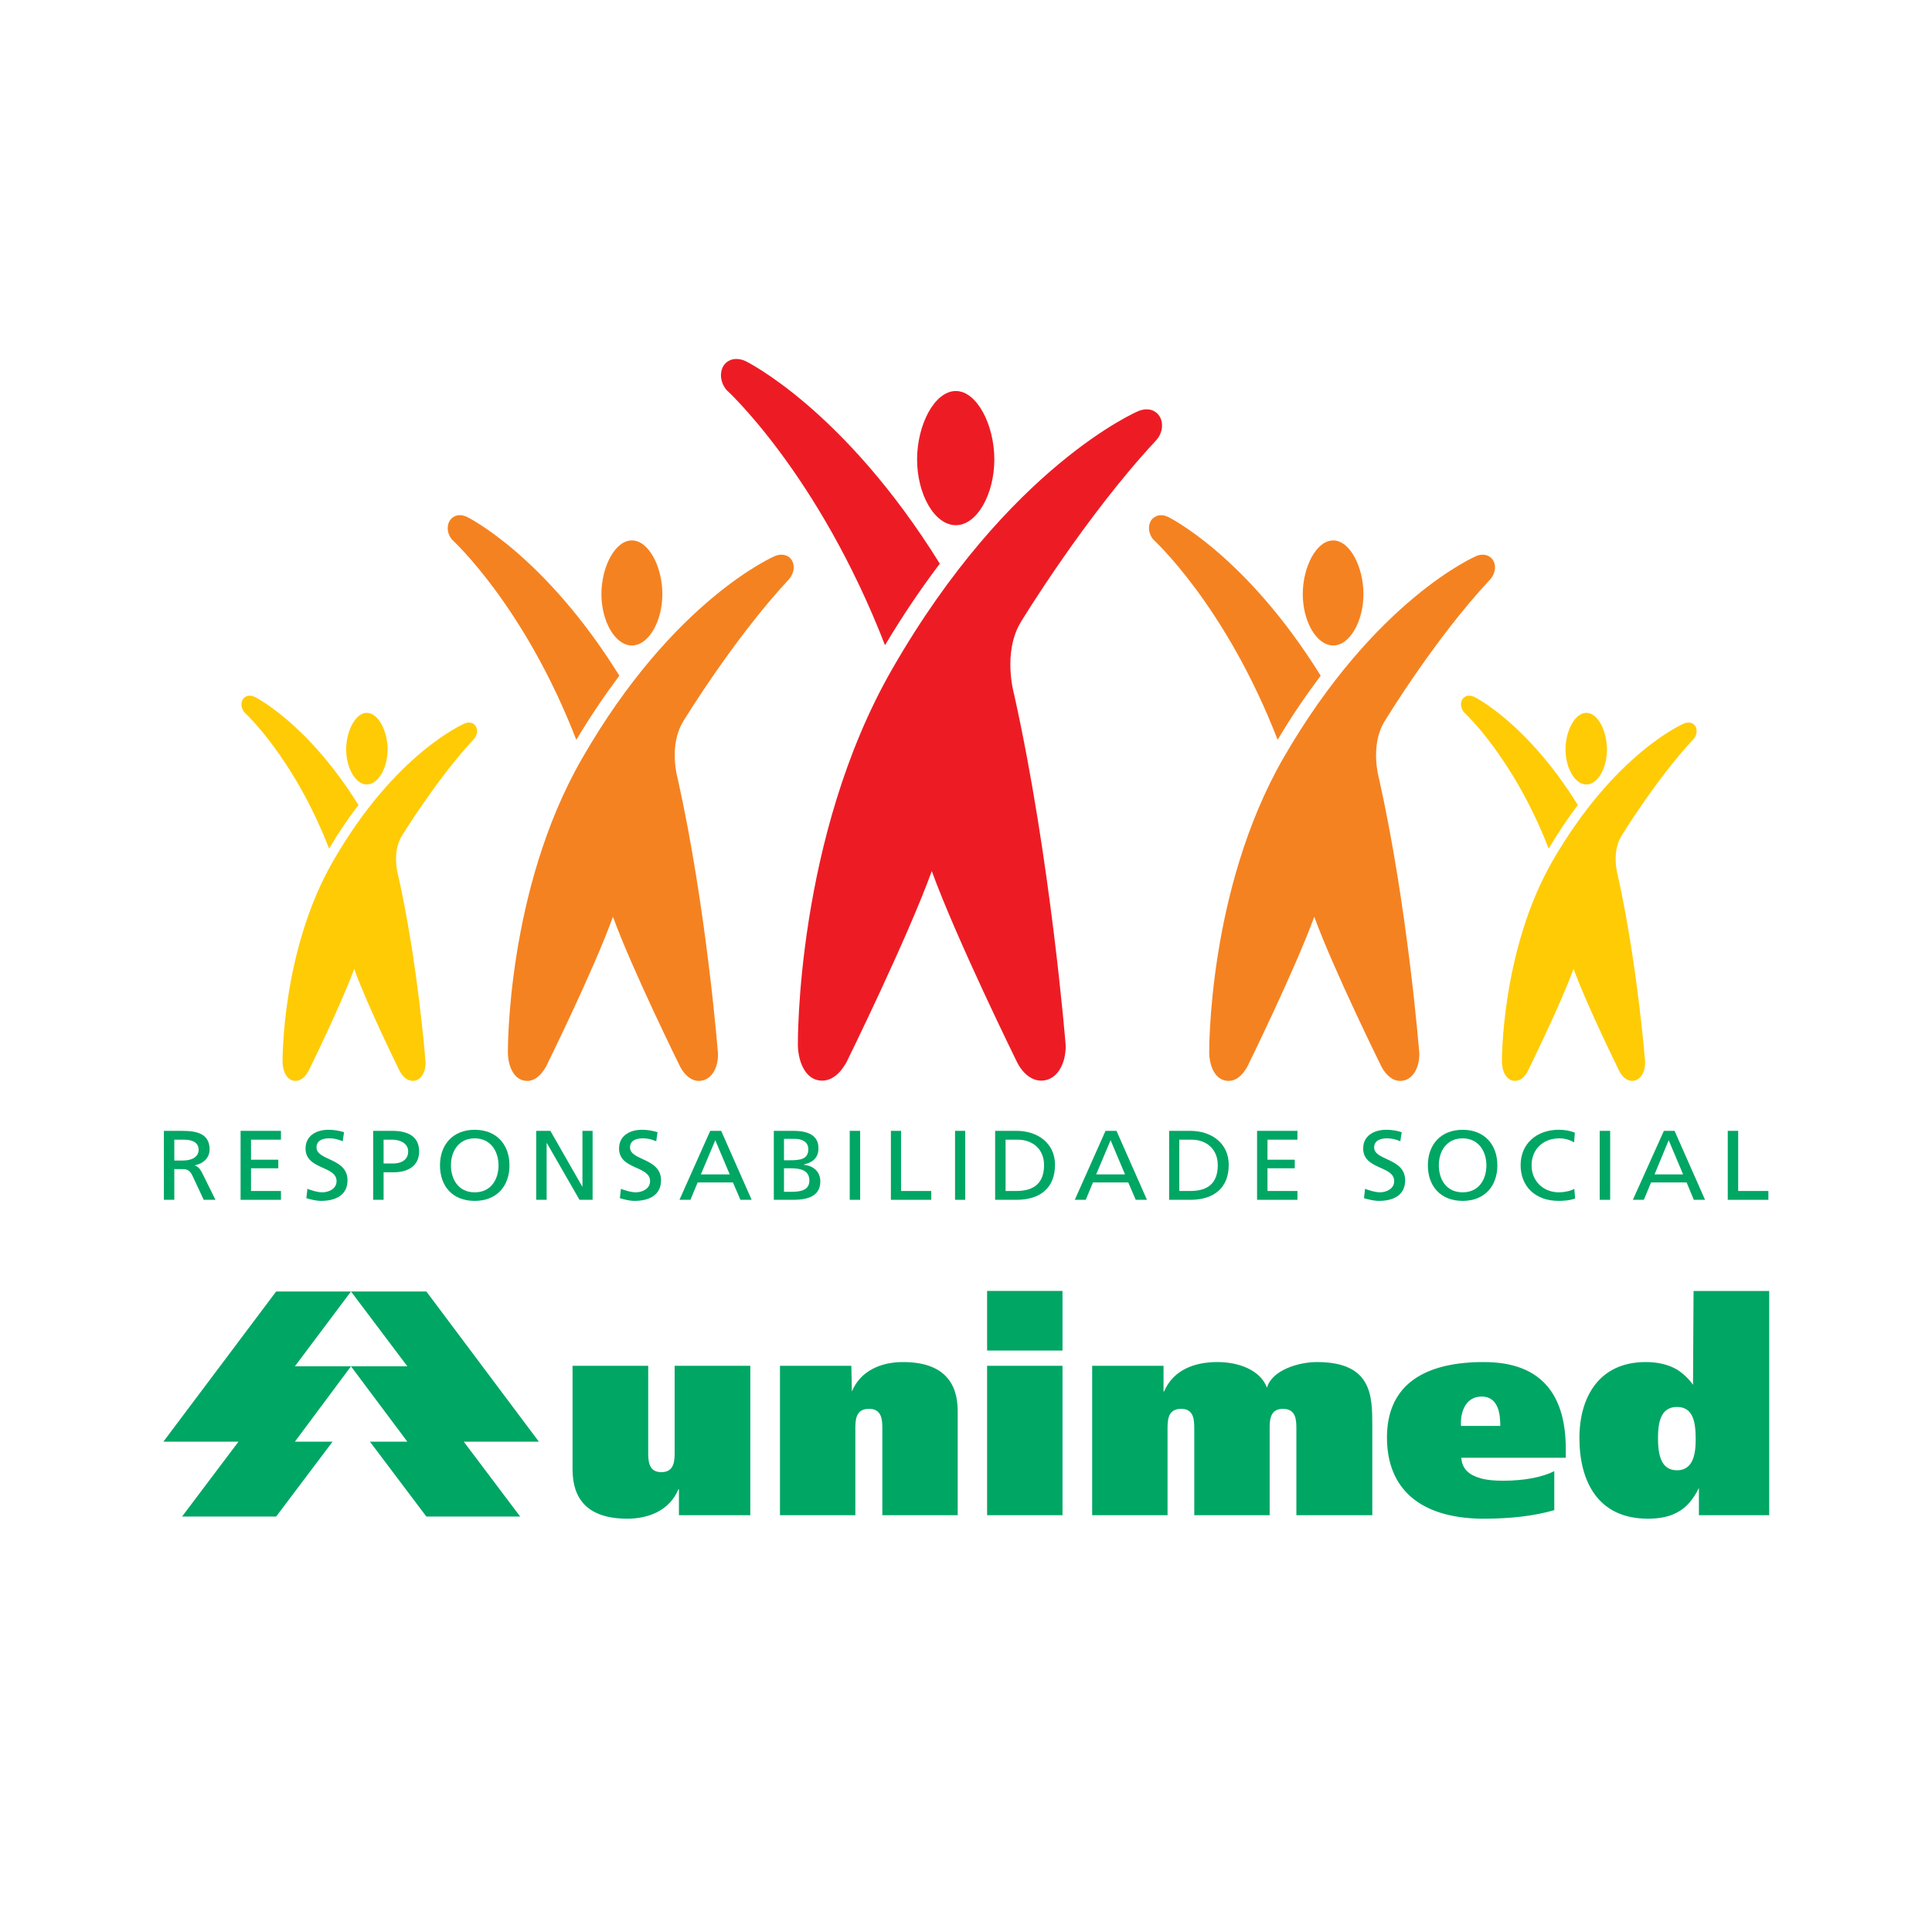 <?xml version="1.0" encoding="utf-8"?>
<!-- Generator: Adobe Illustrator 13.0.0, SVG Export Plug-In . SVG Version: 6.00 Build 14948)  -->
<!DOCTYPE svg PUBLIC "-//W3C//DTD SVG 1.0//EN" "http://www.w3.org/TR/2001/REC-SVG-20010904/DTD/svg10.dtd">
<svg version="1.0" id="Layer_1" xmlns="http://www.w3.org/2000/svg" xmlns:xlink="http://www.w3.org/1999/xlink" x="0px" y="0px"
	 width="192.756px" height="192.756px" viewBox="0 0 192.756 192.756" enable-background="new 0 0 192.756 192.756"
	 xml:space="preserve">
<g>
	<polygon fill-rule="evenodd" clip-rule="evenodd" fill="#FFFFFF" points="0,0 192.756,0 192.756,192.756 0,192.756 0,0 	"/>
	<path fill-rule="evenodd" clip-rule="evenodd" fill="#ED1C24" d="M99.205,45.838c0,3.467-1.733,6.56-3.84,6.56
		c-2.134,0-3.867-3.093-3.867-6.56c0-3.44,1.733-6.826,3.867-6.826C97.472,39.012,99.205,42.398,99.205,45.838L99.205,45.838z"/>
	<path fill-rule="evenodd" clip-rule="evenodd" fill="#ED1C24" d="M74.378,36.025c-0.587-0.267-1.227-0.293-1.707,0
		c-0.853,0.48-1.04,1.867-0.187,2.88c0,0,9.173,8.347,15.813,25.467c1.813-3.04,3.653-5.733,5.467-8.133
		C84.165,40.771,74.378,36.025,74.378,36.025L74.378,36.025z"/>
	<path fill-rule="evenodd" clip-rule="evenodd" fill="#ED1C24" d="M115.312,43.972c0.906-0.96,0.773-2.347-0.054-2.88
		c-0.453-0.32-1.093-0.32-1.68-0.081c0,0-12.907,5.44-24.56,25.734c-9.654,16.8-9.414,37.547-9.414,37.547
		c0.053,1.92,0.907,3.467,2.32,3.521c1.04,0.053,1.92-0.72,2.533-1.841c0,0,6.027-12.24,8.507-19.066
		c2.48,6.827,8.507,19.066,8.507,19.066c0.56,1.121,1.493,1.894,2.506,1.841c1.44-0.054,2.374-1.601,2.347-3.521
		c0,0-1.493-18.613-5.146-35.014c0,0-1.2-4.16,0.693-7.253C101.871,62.025,108.245,51.545,115.312,43.972L115.312,43.972z"/>
	<path fill-rule="evenodd" clip-rule="evenodd" fill="#F58220" d="M66.084,59.278c0,2.693-1.36,5.12-3.041,5.12
		c-1.68,0-3.04-2.427-3.04-5.12c0-2.72,1.36-5.36,3.04-5.36C64.724,53.918,66.084,56.558,66.084,59.278L66.084,59.278z"/>
	<path fill-rule="evenodd" clip-rule="evenodd" fill="#F58220" d="M46.591,51.571c-0.48-0.213-0.96-0.24-1.333,0
		c-0.667,0.374-0.827,1.467-0.16,2.267c0,0,7.2,6.534,12.4,19.974c1.44-2.4,2.88-4.507,4.293-6.4
		C54.271,55.305,46.591,51.571,46.591,51.571L46.591,51.571z"/>
	<path fill-rule="evenodd" clip-rule="evenodd" fill="#F58220" d="M78.698,57.812c0.693-0.773,0.614-1.84-0.027-2.267
		c-0.373-0.24-0.853-0.267-1.333-0.08c0,0-10.106,4.267-19.253,20.187c-7.6,13.173-7.413,29.44-7.413,29.44
		c0.053,1.521,0.72,2.693,1.84,2.747c0.8,0.054,1.494-0.56,1.974-1.44c0,0,4.747-9.6,6.667-14.933
		c1.947,5.333,6.693,14.933,6.693,14.933c0.454,0.881,1.174,1.494,1.974,1.44c1.12-0.054,1.866-1.254,1.813-2.747
		c0,0-1.147-14.587-4.027-27.44c0,0-0.934-3.253,0.56-5.68C68.165,71.972,73.178,63.732,78.698,57.812L78.698,57.812z"/>
	<path fill-rule="evenodd" clip-rule="evenodd" fill="#FFCB05" d="M38.671,74.772c0,1.84-0.934,3.493-2.08,3.493
		c-1.12,0-2.054-1.653-2.054-3.493c0-1.84,0.934-3.654,2.054-3.654C37.737,71.118,38.671,72.932,38.671,74.772L38.671,74.772z"/>
	<path fill-rule="evenodd" clip-rule="evenodd" fill="#FFCB05" d="M25.391,69.518c-0.32-0.133-0.64-0.16-0.907,0
		c-0.453,0.267-0.56,0.987-0.106,1.547c0,0,4.907,4.454,8.454,13.6c0.959-1.626,1.946-3.067,2.933-4.347
		C30.617,72.052,25.391,69.518,25.391,69.518L25.391,69.518z"/>
	<path fill-rule="evenodd" clip-rule="evenodd" fill="#FFCB05" d="M47.257,73.759c0.48-0.507,0.427-1.254-0.026-1.547
		c-0.24-0.16-0.56-0.16-0.88-0.027c0,0-6.907,2.907-13.12,13.733c-5.174,8.96-5.04,20.053-5.04,20.053
		c0.026,1.014,0.48,1.841,1.227,1.867c0.56,0.026,1.04-0.373,1.36-0.986c0,0,3.227-6.534,4.56-10.187
		c1.307,3.653,4.533,10.187,4.533,10.187c0.32,0.586,0.8,1.013,1.36,0.986c0.747-0.026,1.253-0.854,1.227-1.867
		c0,0-0.773-9.973-2.747-18.693c0,0-0.64-2.213,0.373-3.867C40.084,83.412,43.498,77.812,47.257,73.759L47.257,73.759z"/>
	<path fill-rule="evenodd" clip-rule="evenodd" fill="#F58220" d="M136.031,59.278c0,2.693-1.359,5.12-3.013,5.12
		c-1.68,0-3.04-2.427-3.04-5.12c0-2.72,1.36-5.36,3.04-5.36C134.672,53.918,136.031,56.558,136.031,59.278L136.031,59.278z"/>
	<path fill-rule="evenodd" clip-rule="evenodd" fill="#F58220" d="M116.538,51.571c-0.453-0.213-0.934-0.24-1.307,0
		c-0.693,0.374-0.826,1.467-0.16,2.267c0,0,7.2,6.534,12.4,19.974c1.413-2.4,2.88-4.507,4.293-6.4
		C124.245,55.305,116.538,51.571,116.538,51.571L116.538,51.571z"/>
	<path fill-rule="evenodd" clip-rule="evenodd" fill="#F58220" d="M148.672,57.812c0.693-0.773,0.613-1.84-0.054-2.267
		c-0.347-0.24-0.853-0.267-1.307-0.08c0,0-10.106,4.267-19.28,20.187c-7.573,13.173-7.387,29.44-7.387,29.44
		c0.054,1.521,0.72,2.693,1.84,2.747c0.801,0.054,1.494-0.56,1.974-1.44c0,0,4.72-9.6,6.667-14.933
		c1.947,5.333,6.693,14.933,6.693,14.933c0.453,0.881,1.174,1.494,1.974,1.44c1.119-0.054,1.84-1.254,1.813-2.747
		c0,0-1.147-14.587-4.027-27.44c0,0-0.933-3.253,0.561-5.68C138.139,71.972,143.125,63.732,148.672,57.812L148.672,57.812z"/>
	<path fill-rule="evenodd" clip-rule="evenodd" fill="#FFCB05" d="M160.325,74.772c0,1.84-0.906,3.493-2.054,3.493
		c-1.146,0-2.08-1.653-2.08-3.493c0-1.84,0.934-3.654,2.08-3.654C159.419,71.118,160.325,72.932,160.325,74.772L160.325,74.772z"/>
	<path fill-rule="evenodd" clip-rule="evenodd" fill="#FFCB05" d="M147.072,69.518c-0.32-0.133-0.667-0.16-0.907,0
		c-0.479,0.267-0.56,0.987-0.106,1.547c0,0,4.906,4.454,8.453,13.6c0.96-1.626,1.947-3.067,2.907-4.347
		C152.299,72.052,147.072,69.518,147.072,69.518L147.072,69.518z"/>
	<path fill-rule="evenodd" clip-rule="evenodd" fill="#FFCB05" d="M168.938,73.759c0.48-0.507,0.427-1.254-0.026-1.547
		c-0.24-0.16-0.587-0.16-0.906-0.027c0,0-6.881,2.907-13.12,13.733c-5.147,8.96-5.041,20.053-5.041,20.053
		c0.027,1.014,0.507,1.841,1.254,1.867c0.56,0.026,1.04-0.373,1.333-0.986c0,0,3.227-6.534,4.561-10.187
		c1.333,3.653,4.56,10.187,4.56,10.187c0.293,0.586,0.773,1.013,1.334,0.986c0.772-0.026,1.253-0.854,1.253-1.867
		c0,0-0.8-9.973-2.747-18.693c0,0-0.64-2.213,0.374-3.867C161.766,83.412,165.179,77.812,168.938,73.759L168.938,73.759z"/>
	<path fill-rule="evenodd" clip-rule="evenodd" fill="#00A664" d="M147.738,147.492c0.64,0.187,1.414,0.24,2.24,0.24
		c2.054,0,3.92-0.347,5.093-0.96v3.894c-1.999,0.586-4.399,0.854-7.013,0.854h-0.32c-6.106-0.107-9.36-3.014-9.36-8.107
		c0-4.906,3.254-7.439,9.36-7.52h0.32c6.026,0,8.16,3.6,8.16,8.667v0.88h-8.48h-1.946
		C145.872,146.612,146.646,147.199,147.738,147.492L147.738,147.492z M167.312,146.692c1.627,0,1.867-1.653,1.867-3.066
		c0-1.681-0.214-3.254-1.867-3.254c-1.626,0-1.893,1.547-1.893,3.094S165.658,146.692,167.312,146.692L167.312,146.692z
		 M167.312,136.639c0.587,0.374,1.147,0.881,1.601,1.521l0.053-9.36h7.547v22.374h-7.013v-2.721c-0.587,1.2-1.307,2.001-2.188,2.454
		c-0.8,0.426-1.733,0.613-2.906,0.613c-4.986,0-6.827-3.733-6.827-8.054c0-4.054,1.947-7.573,6.613-7.573
		C165.392,135.893,166.432,136.132,167.312,136.639L167.312,136.639z M147.738,142.266h1.947c0-1.12-0.16-2.934-1.867-2.934h-0.08
		c-1.68,0.08-2.053,1.813-1.974,2.934H147.738L147.738,142.266z M108.965,151.173h7.521v-8.587c0-0.854,0-2.027,1.359-2.027
		c1.307,0,1.307,1.174,1.307,2.027v8.587h7.521v-8.587c0-0.854,0-2.027,1.333-2.027s1.333,1.174,1.333,2.027v8.587h7.574v-8.934
		c0-2.934,0-6.347-5.521-6.347c-1.866,0-4.507,0.826-4.986,2.56c-0.667-1.786-2.854-2.56-4.934-2.56
		c-2.373,0-4.427,0.826-5.333,2.934h-0.054v-2.561h-7.12V151.173L108.965,151.173z M106.005,128.799h-7.521v5.947h7.521V128.799
		L106.005,128.799z M98.484,151.173h7.521v-14.907h-7.521V151.173L98.484,151.173z M77.818,151.173h7.52v-8.587
		c0-0.854,0-2.027,1.36-2.027c1.333,0,1.333,1.174,1.333,2.027v8.587h7.52v-10.374c0-2.906-1.467-4.906-5.467-4.906
		c-2.133,0-4.213,0.826-5.093,2.934l-0.053-2.561h-7.12V151.173L77.818,151.173z M74.858,136.266h-7.547v8.587
		c0,0.826,0,2.026-1.333,2.026c-1.307,0-1.307-1.2-1.307-2.026v-8.587h-7.546v10.347c0,2.906,1.466,4.907,5.466,4.907
		c2.133,0,4.213-0.827,5.094-2.934h0.053v2.587h7.12V136.266L74.858,136.266z M27.551,128.853l-11.253,14.986h7.493l-5.626,7.467
		h9.387l5.627-7.467h-3.76l5.6-7.52h-5.6l5.6-7.467H27.551L27.551,128.853z M42.538,128.853l11.227,14.986h-7.494l5.627,7.467h-9.36
		l-5.627-7.467h3.733l-5.626-7.52h5.626l-5.626-7.467H42.538L42.538,128.853z"/>
	<path fill-rule="evenodd" clip-rule="evenodd" fill="#00A664" d="M17.391,113.705h0.987c0.933,0,1.44,0.373,1.44,1.014
		c0,0.64-0.586,1.066-1.547,1.066h-0.88V113.705L17.391,113.705z M16.351,119.706h1.04v-3.067h0.613c0.56,0,0.88,0,1.2,0.667
		l1.121,2.4h1.173l-1.36-2.747c-0.24-0.427-0.4-0.561-0.72-0.693l0,0c0.854-0.16,1.493-0.747,1.493-1.573
		c0-1.653-1.36-1.867-2.8-1.867h-1.76V119.706L16.351,119.706z"/>
	<polygon fill-rule="evenodd" clip-rule="evenodd" fill="#00A664" points="24.004,112.825 28.031,112.825 28.031,113.705 
		25.044,113.705 25.044,115.705 27.764,115.705 27.764,116.559 25.044,116.559 25.044,118.825 28.031,118.825 28.031,119.706 
		24.004,119.706 24.004,112.825 	"/>
	<path fill-rule="evenodd" clip-rule="evenodd" fill="#00A664" d="M34.191,113.865c-0.533-0.213-0.827-0.293-1.36-0.293
		c-0.587,0-1.253,0.187-1.253,0.906c0,1.334,3.093,1.04,3.093,3.28c0,1.493-1.2,2.054-2.64,2.054c-0.507,0-0.987-0.134-1.466-0.267
		l0.106-0.934c0.347,0.133,0.96,0.347,1.494,0.347c0.586,0,1.414-0.32,1.414-1.12c0-1.547-3.094-1.12-3.094-3.254
		c0-1.227,1.014-1.866,2.293-1.866c0.48,0,1.04,0.08,1.547,0.24L34.191,113.865L34.191,113.865z"/>
	<path fill-rule="evenodd" clip-rule="evenodd" fill="#00A664" d="M38.271,113.705h0.88c0.64,0,1.573,0.294,1.573,1.174
		c0,0.906-0.8,1.2-1.44,1.2h-1.013V113.705L38.271,113.705z M37.231,119.706h1.04v-2.747h1.013c1.307,0,2.533-0.561,2.533-2.08
		c0-1.573-1.227-2.054-2.693-2.054h-1.893V119.706L37.231,119.706z"/>
	<path fill-rule="evenodd" clip-rule="evenodd" fill="#00A664" d="M44.991,116.266c0-1.413,0.773-2.693,2.374-2.693
		c1.573,0,2.373,1.28,2.373,2.693c0,1.36-0.72,2.693-2.373,2.693S44.991,117.626,44.991,116.266L44.991,116.266z M43.897,116.266
		c0,2.08,1.253,3.547,3.467,3.547c2.187,0,3.467-1.467,3.467-3.547c0-2.054-1.28-3.547-3.467-3.547
		C45.177,112.719,43.897,114.212,43.897,116.266L43.897,116.266z"/>
	<polygon fill-rule="evenodd" clip-rule="evenodd" fill="#00A664" points="53.498,112.825 54.911,112.825 58.084,118.372 
		58.111,118.372 58.111,112.825 59.124,112.825 59.124,119.706 57.817,119.706 54.564,114.052 54.538,114.052 54.538,119.706 
		53.498,119.706 53.498,112.825 	"/>
	<path fill-rule="evenodd" clip-rule="evenodd" fill="#00A664" d="M65.471,113.865c-0.534-0.213-0.827-0.293-1.36-0.293
		c-0.587,0-1.254,0.187-1.254,0.906c0,1.334,3.094,1.04,3.094,3.28c0,1.493-1.2,2.054-2.64,2.054c-0.507,0-0.987-0.134-1.467-0.267
		l0.106-0.934c0.347,0.133,0.96,0.347,1.494,0.347c0.586,0,1.414-0.32,1.414-1.12c0-1.547-3.094-1.12-3.094-3.254
		c0-1.227,1.014-1.866,2.293-1.866c0.48,0,1.04,0.08,1.547,0.24L65.471,113.865L65.471,113.865z"/>
	<path fill-rule="evenodd" clip-rule="evenodd" fill="#00A664" d="M72.805,117.172h-2.88l1.44-3.413L72.805,117.172L72.805,117.172z
		 M67.791,119.706h1.093l0.72-1.733h3.521l0.747,1.733h1.12l-3.04-6.881h-1.093L67.791,119.706L67.791,119.706z"/>
	<path fill-rule="evenodd" clip-rule="evenodd" fill="#00A664" d="M78.218,116.559h0.667c0.907,0,1.867,0.16,1.867,1.227
		c0,0.934-0.827,1.12-1.76,1.12h-0.773V116.559L78.218,116.559z M77.204,119.706h1.92c1.44,0,2.72-0.347,2.72-1.841
		c0-0.96-0.694-1.573-1.653-1.653v-0.026c0.907-0.214,1.466-0.667,1.466-1.627c0-1.279-1.013-1.733-2.506-1.733h-1.947V119.706
		L77.204,119.706z M78.218,113.625h1.094c0.586,0,1.333,0.214,1.333,1.04c0,1.014-0.854,1.094-1.84,1.094h-0.587V113.625
		L78.218,113.625z"/>
	<polygon fill-rule="evenodd" clip-rule="evenodd" fill="#00A664" points="84.778,112.825 85.818,112.825 85.818,119.706 
		84.778,119.706 84.778,112.825 	"/>
	<polygon fill-rule="evenodd" clip-rule="evenodd" fill="#00A664" points="88.885,112.825 89.898,112.825 89.898,118.825 
		92.911,118.825 92.911,119.706 88.885,119.706 88.885,112.825 	"/>
	<polygon fill-rule="evenodd" clip-rule="evenodd" fill="#00A664" points="95.285,112.825 96.298,112.825 96.298,119.706 
		95.285,119.706 95.285,112.825 	"/>
	<path fill-rule="evenodd" clip-rule="evenodd" fill="#00A664" d="M100.325,113.705h1.199c1.494,0,2.641,0.934,2.641,2.534
		c0,1.786-0.987,2.586-2.773,2.586h-1.066V113.705L100.325,113.705z M99.285,119.706h2.133c2.373,0,3.84-1.2,3.84-3.494
		c0-2.134-1.706-3.387-3.84-3.387h-2.133V119.706L99.285,119.706z"/>
	<path fill-rule="evenodd" clip-rule="evenodd" fill="#00A664" d="M112.245,117.172h-2.881l1.44-3.413L112.245,117.172
		L112.245,117.172z M107.231,119.706h1.093l0.721-1.733h3.52l0.747,1.733h1.12l-3.04-6.881h-1.094L107.231,119.706L107.231,119.706z
		"/>
	<path fill-rule="evenodd" clip-rule="evenodd" fill="#00A664" d="M117.658,113.705h1.227c1.467,0,2.613,0.934,2.613,2.534
		c0,1.786-0.96,2.586-2.746,2.586h-1.094V113.705L117.658,113.705z M116.645,119.706h2.107c2.373,0,3.84-1.2,3.84-3.494
		c0-2.134-1.707-3.387-3.84-3.387h-2.107V119.706L116.645,119.706z"/>
	<polygon fill-rule="evenodd" clip-rule="evenodd" fill="#00A664" points="125.418,112.825 129.445,112.825 129.445,113.705 
		126.458,113.705 126.458,115.705 129.178,115.705 129.178,116.559 126.458,116.559 126.458,118.825 129.445,118.825 
		129.445,119.706 125.418,119.706 125.418,112.825 	"/>
	<path fill-rule="evenodd" clip-rule="evenodd" fill="#00A664" d="M139.712,113.865c-0.533-0.213-0.827-0.293-1.36-0.293
		c-0.56,0-1.253,0.187-1.253,0.906c0,1.334,3.093,1.04,3.093,3.28c0,1.493-1.173,2.054-2.613,2.054
		c-0.507,0-1.013-0.134-1.493-0.267l0.107-0.934c0.346,0.133,0.986,0.347,1.493,0.347c0.586,0,1.413-0.32,1.413-1.12
		c0-1.547-3.094-1.12-3.094-3.254c0-1.227,1.014-1.866,2.32-1.866c0.479,0,1.04,0.08,1.52,0.24L139.712,113.865L139.712,113.865z"/>
	<path fill-rule="evenodd" clip-rule="evenodd" fill="#00A664" d="M143.552,116.266c0-1.413,0.773-2.693,2.373-2.693
		c1.573,0,2.374,1.28,2.374,2.693c0,1.36-0.721,2.693-2.374,2.693S143.552,117.626,143.552,116.266L143.552,116.266z
		 M142.458,116.266c0,2.08,1.28,3.547,3.467,3.547c2.188,0,3.467-1.467,3.467-3.547c0-2.054-1.279-3.547-3.467-3.547
		C143.738,112.719,142.458,114.212,142.458,116.266L142.458,116.266z"/>
	<path fill-rule="evenodd" clip-rule="evenodd" fill="#00A664" d="M157.045,113.973c-0.453-0.268-0.96-0.4-1.467-0.4
		c-1.68,0-2.772,1.146-2.772,2.693c0,1.627,1.227,2.693,2.72,2.693c0.506,0,1.2-0.134,1.546-0.347l0.08,0.96
		c-0.56,0.213-1.226,0.24-1.653,0.24c-2.267,0-3.786-1.387-3.786-3.573c0-2.134,1.6-3.521,3.813-3.521c0.533,0,1.093,0.08,1.6,0.294
		L157.045,113.973L157.045,113.973z"/>
	<polygon fill-rule="evenodd" clip-rule="evenodd" fill="#00A664" points="159.604,112.825 160.646,112.825 160.646,119.706 
		159.604,119.706 159.604,112.825 	"/>
	<path fill-rule="evenodd" clip-rule="evenodd" fill="#00A664" d="M167.925,117.172h-2.853l1.413-3.413L167.925,117.172
		L167.925,117.172z M162.911,119.706h1.094l0.721-1.733h3.546l0.721,1.733h1.12l-3.041-6.881h-1.066L162.911,119.706
		L162.911,119.706z"/>
	<polygon fill-rule="evenodd" clip-rule="evenodd" fill="#00A664" points="172.379,112.825 173.419,112.825 173.419,118.825 
		176.432,118.825 176.432,119.706 172.379,119.706 172.379,112.825 	"/>
</g>
</svg>

